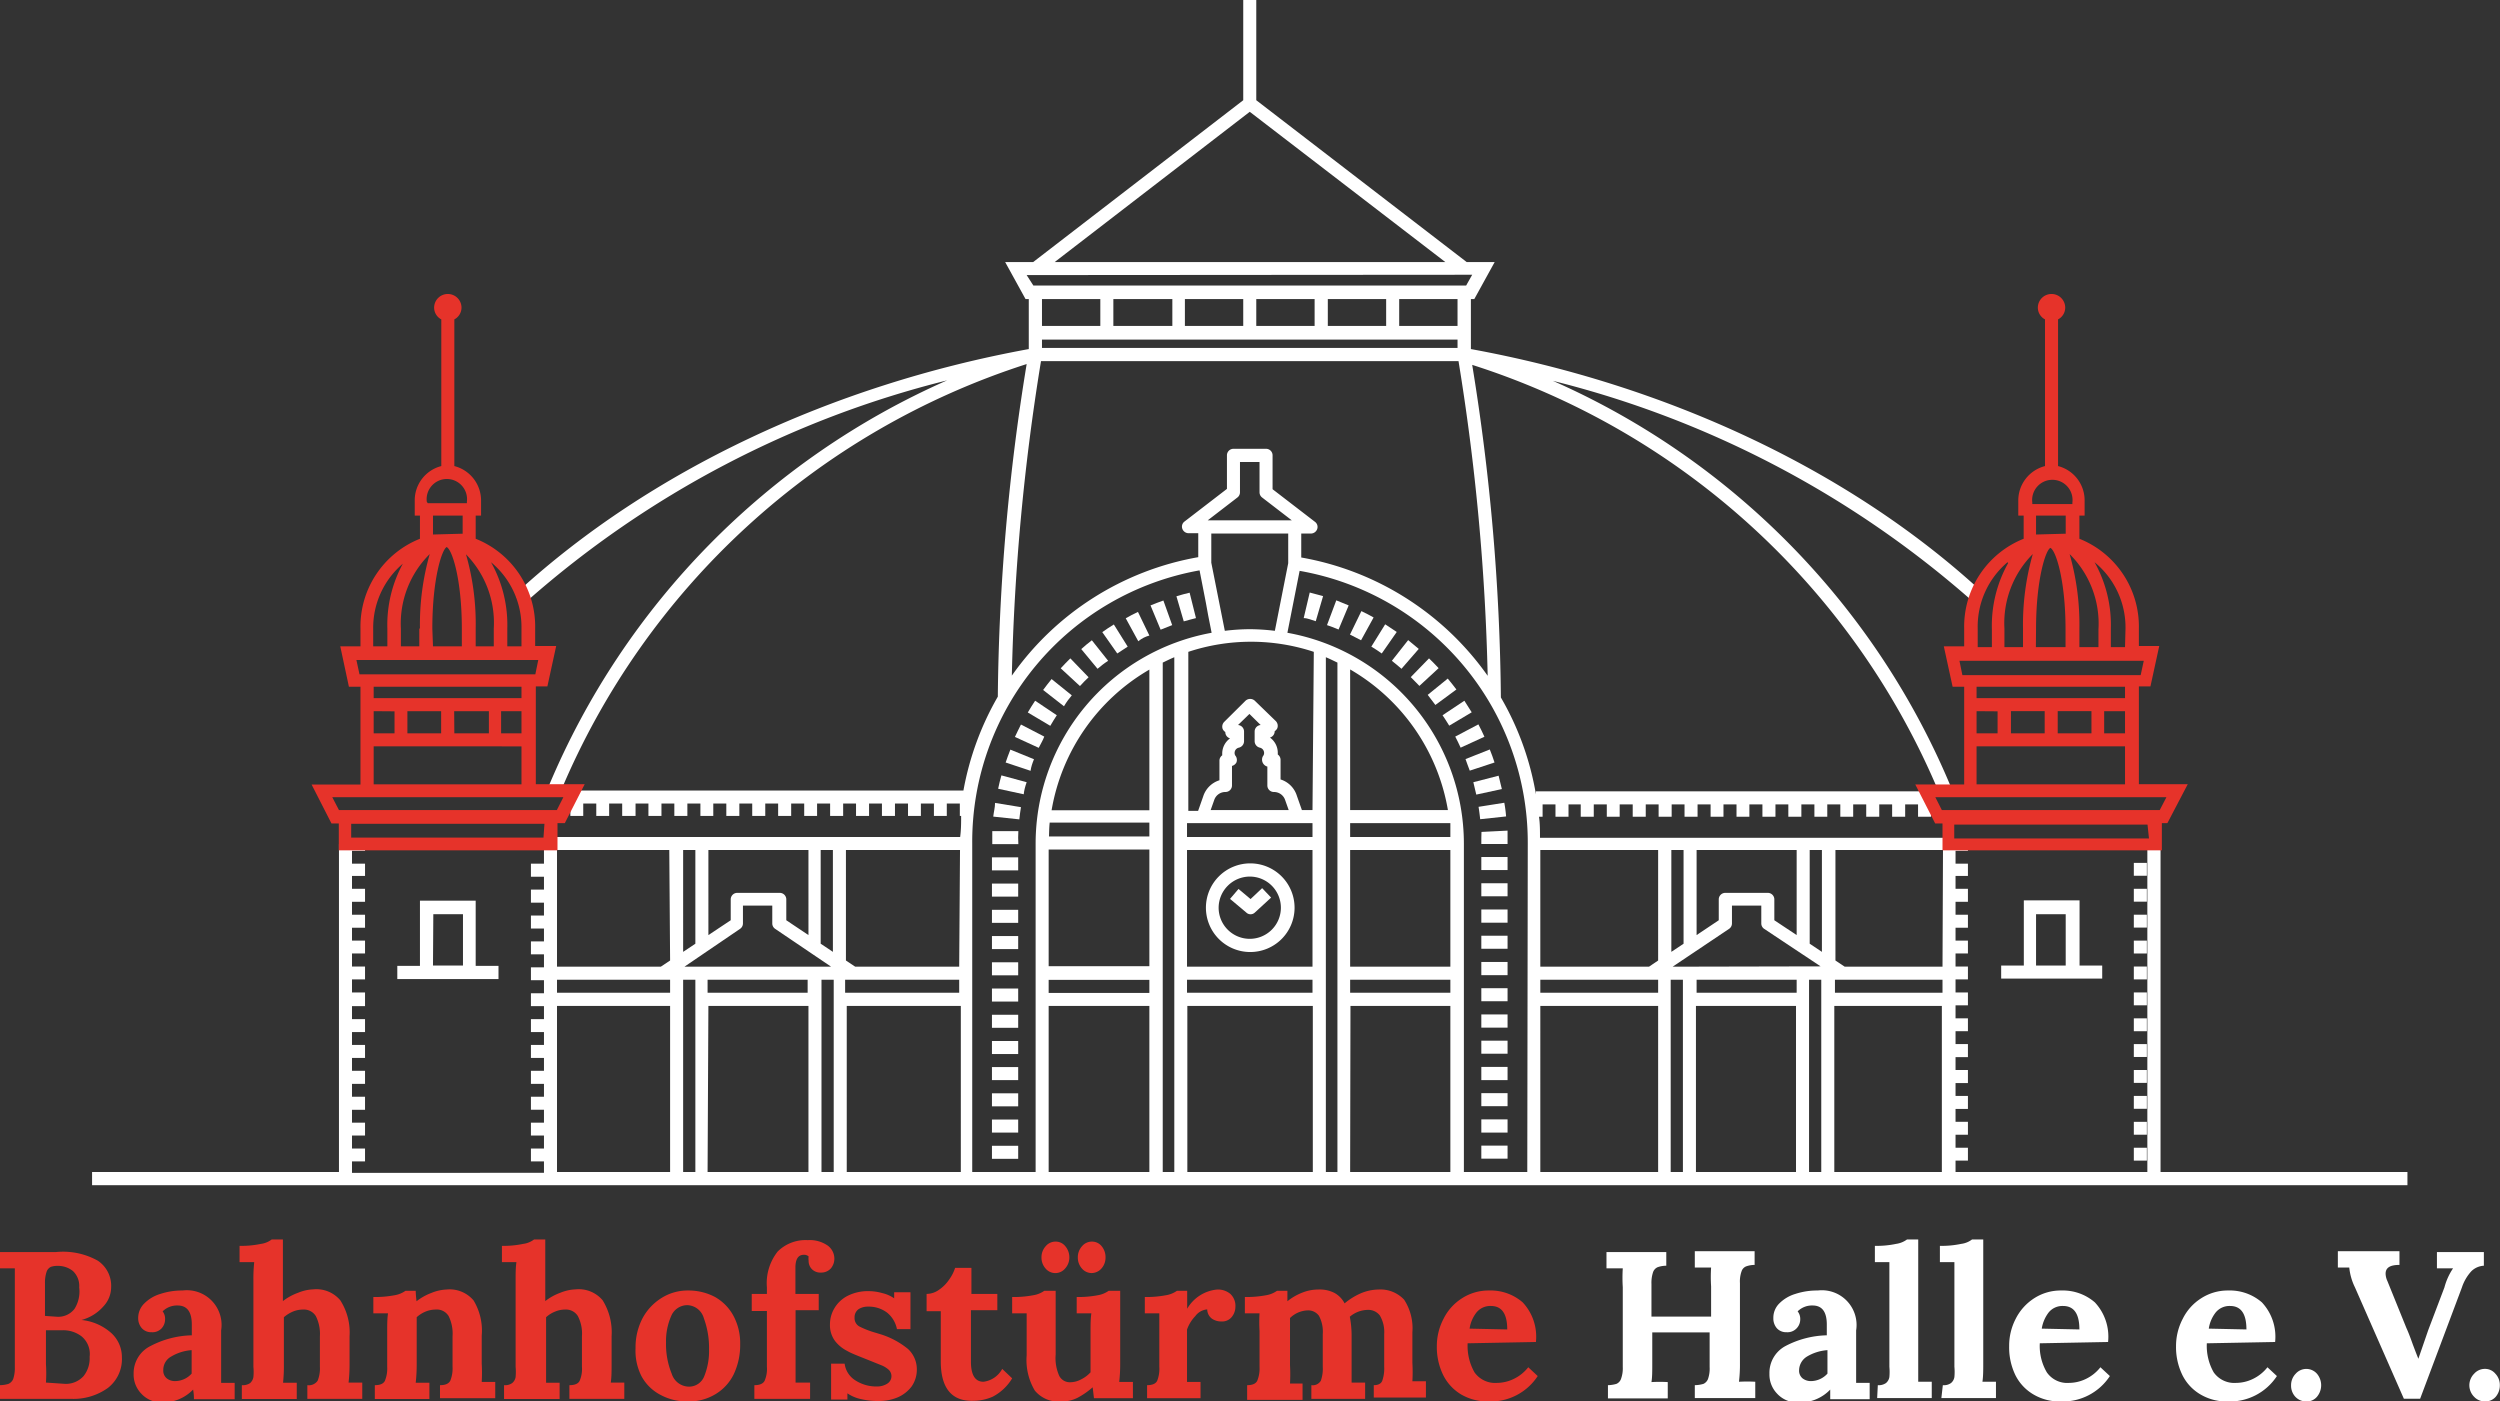 <svg xmlns="http://www.w3.org/2000/svg" viewBox="0 0 153.41 86"><rect x="0" y="0" width="153.41" height="86" fill="#333333" stroke="none"/><defs><style>.cls-1{fill:#e6332a;}.cls-2{fill:#fff;}</style></defs><g id="Ebene_2" data-name="Ebene 2"><g id="Ebene_1-2" data-name="Ebene 1"><path class="cls-1" d="M0,85a1.88,1.88,0,0,0,.52-.08.57.57,0,0,0,.29-.3,2.15,2.15,0,0,0,.1-.73v-4.9c0-.48,0-.86,0-1.16l-1,0v-1l3.54,0A4.37,4.37,0,0,1,6,77.36,1.85,1.85,0,0,1,6.82,79a1.72,1.72,0,0,1-.47,1.16A2.73,2.73,0,0,1,5,81H5a3.22,3.22,0,0,1,1.85.82,2,2,0,0,1,.63,1.47,2.24,2.24,0,0,1-.86,1.88,3.63,3.63,0,0,1-2.25.67H0Zm4-.08a1.46,1.46,0,0,0,1.13-.48,1.74,1.74,0,0,0,.37-1.18A1.4,1.4,0,0,0,5,82a1.85,1.85,0,0,0-1.18-.37l-1,0v2.08a8.88,8.88,0,0,1,0,1.13Zm-.52-4.12a1.26,1.26,0,0,0,1.09-.48A2,2,0,0,0,4.86,79a1.25,1.25,0,0,0-.38-1,1.45,1.45,0,0,0-.94-.32,1.21,1.21,0,0,0-.42.06.52.52,0,0,0-.26.3,2.1,2.1,0,0,0-.1.71v2Z"/><path class="cls-1" d="M8.67,85.52A1.69,1.69,0,0,1,8.2,84.3a1.86,1.86,0,0,1,1.05-1.71,5.71,5.71,0,0,1,2.52-.65v-.66q0-1.17-.87-1.17a1.25,1.25,0,0,0-.92.36.74.74,0,0,1,.15.49.82.82,0,0,1-.21.55.77.77,0,0,1-.62.24.76.76,0,0,1-.6-.25.92.92,0,0,1-.22-.62A1.24,1.24,0,0,1,8.84,80a2.33,2.33,0,0,1,1-.6,4.22,4.22,0,0,1,1.36-.21,2.13,2.13,0,0,1,2.37,2.45v2.09c0,.41,0,.79,0,1.13.28,0,.56,0,.83,0v1H11.9c0-.12,0-.31-.05-.59h0a2.57,2.57,0,0,1-1.9.79A1.68,1.68,0,0,1,8.67,85.52Zm3.09-1.23V82.85a2.84,2.84,0,0,0-1.25.39.93.93,0,0,0-.49.83.61.61,0,0,0,.21.51.81.81,0,0,0,.52.17A1.38,1.38,0,0,0,11.76,84.29Z"/><path class="cls-1" d="M14.84,85a.8.8,0,0,0,.51-.13.64.64,0,0,0,.2-.37,3.32,3.32,0,0,0,0-.63V78.57a9.61,9.61,0,0,1,.05-1.12l-.9,0v-1a5.78,5.78,0,0,0,1.31-.12,1.38,1.38,0,0,0,.66-.27h.69v3.78a3.41,3.41,0,0,1,.93-.51,2.69,2.69,0,0,1,.94-.21,1.91,1.91,0,0,1,1.65.67A3.64,3.64,0,0,1,21.45,82v1.71a9.77,9.77,0,0,1-.06,1.13c.28,0,.55,0,.84,0v1H18.86V85a.66.66,0,0,0,.63-.27,2,2,0,0,0,.14-.86V82a2.42,2.42,0,0,0-.25-1.24.86.86,0,0,0-.79-.4,1.62,1.62,0,0,0-.63.13,2.07,2.07,0,0,0-.54.34v2.89a9.89,9.89,0,0,1-.05,1.13c.29,0,.56,0,.84,0v1H14.84Z"/><path class="cls-1" d="M23,85c.33,0,.53-.09.62-.27a2,2,0,0,0,.14-.86V81.68c0-.39,0-.75.05-1.09l-.9,0v-1a6.52,6.52,0,0,0,1.31-.11,1.61,1.61,0,0,0,.66-.27h.63s0,.23.05.64h0a3.43,3.43,0,0,1,.91-.51,2.74,2.74,0,0,1,.93-.21,1.92,1.92,0,0,1,1.66.67,3.58,3.58,0,0,1,.5,2.16v1.71a9.89,9.89,0,0,1,0,1.13c.28,0,.56,0,.83,0v1H27V85c.33,0,.53-.09.63-.27a2,2,0,0,0,.14-.86V82a2.44,2.44,0,0,0-.24-1.24.85.85,0,0,0-.8-.4,1.65,1.65,0,0,0-.63.13,1.86,1.86,0,0,0-.53.34v2.89a9.77,9.77,0,0,1-.06,1.13c.28,0,.56,0,.84,0v1H23Z"/><path class="cls-1" d="M30.93,85a.75.75,0,0,0,.5-.13.6.6,0,0,0,.21-.37,3.48,3.48,0,0,0,0-.63V78.57c0-.41,0-.79.05-1.12l-.89,0v-1a5.74,5.74,0,0,0,1.3-.12,1.38,1.38,0,0,0,.67-.27h.69v3.78a3.34,3.34,0,0,1,.92-.51,2.74,2.74,0,0,1,.95-.21,1.91,1.91,0,0,1,1.65.67A3.72,3.72,0,0,1,37.53,82v1.71c0,.41,0,.79-.05,1.13.27,0,.55,0,.83,0v1H34.94V85q.5,0,.63-.27a1.83,1.83,0,0,0,.14-.86V82a2.33,2.33,0,0,0-.25-1.24.86.86,0,0,0-.79-.4,1.57,1.57,0,0,0-.62.13,1.78,1.78,0,0,0-.54.34v2.89c0,.41,0,.79,0,1.13.28,0,.56,0,.83,0v1H30.93Z"/><path class="cls-1" d="M40.54,85.6a2.79,2.79,0,0,1-1.17-1.14A3.42,3.42,0,0,1,39,82.74a3.86,3.86,0,0,1,.43-1.85,3.3,3.3,0,0,1,1.18-1.25,3,3,0,0,1,1.61-.45,3.48,3.48,0,0,1,1.66.4A2.93,2.93,0,0,1,45,80.73a3.54,3.54,0,0,1,.42,1.75,4.18,4.18,0,0,1-.4,1.86,2.91,2.91,0,0,1-1.13,1.22,3.14,3.14,0,0,1-1.66.44A3.41,3.41,0,0,1,40.54,85.6Zm2.68-1.16a4.12,4.12,0,0,0,.29-1.64,5.27,5.27,0,0,0-.32-1.91,1.09,1.09,0,0,0-1-.8,1.07,1.07,0,0,0-1,.66,3.84,3.84,0,0,0-.32,1.64,4.79,4.79,0,0,0,.35,1.91,1.12,1.12,0,0,0,1.06.79A1,1,0,0,0,43.22,84.44Z"/><path class="cls-1" d="M46.29,85q.49,0,.63-.27a1.83,1.83,0,0,0,.14-.86V80.45h-.93V79.4h.93V79a3.13,3.13,0,0,1,.66-2.2,2.42,2.42,0,0,1,1.85-.7,1.92,1.92,0,0,1,1.23.34,1,1,0,0,1,.4.79.93.93,0,0,1-.22.61.79.79,0,0,1-.6.25.73.73,0,0,1-.56-.21.72.72,0,0,1-.2-.52.88.88,0,0,1,0-.26.4.4,0,0,0-.3-.1c-.34,0-.51.27-.51.79V79.4h1.43v1l-1.42,0,0,3.29c0,.43,0,.81,0,1.15.28,0,.58,0,.89,0v1H46.29Z"/><path class="cls-1" d="M52.86,85.86A2.32,2.32,0,0,1,52,85.5h0l0,.38h-1L51,83.68h.83a1.42,1.42,0,0,0,.62,1,2.36,2.36,0,0,0,1.37.4,1.15,1.15,0,0,0,.62-.17.54.54,0,0,0,.09-.86,1.53,1.53,0,0,0-.39-.25l-.92-.37c-.55-.22-1-.39-1.23-.53a2.2,2.2,0,0,1-.74-.6,1.61,1.61,0,0,1-.32-1,1.93,1.93,0,0,1,.26-1,2,2,0,0,1,.8-.77,2.76,2.76,0,0,1,1.34-.3,3.06,3.06,0,0,1,.81.12,2.13,2.13,0,0,1,.73.32h0v-.37h1v2.26h-.83a1.73,1.73,0,0,0-.59-1,1.85,1.85,0,0,0-1.17-.38,1.05,1.05,0,0,0-.6.16.61.61,0,0,0-.24.52.58.58,0,0,0,.28.53,5.51,5.51,0,0,0,1,.39l.33.1a5,5,0,0,1,1.67.9A1.69,1.69,0,0,1,56.26,84a1.8,1.8,0,0,1-.32,1.08,2.12,2.12,0,0,1-.86.67,2.91,2.91,0,0,1-1.15.22A4.3,4.3,0,0,1,52.86,85.86Z"/><path class="cls-1" d="M57.73,83.54l0-3.08h-.87V79.4a1.32,1.32,0,0,0,.77-.26,2.32,2.32,0,0,0,.62-.63,2.5,2.5,0,0,0,.36-.71h1v1.6H61.2v1l-1.62,0,0,3.15c0,.83.26,1.24.77,1.24A1.52,1.52,0,0,0,61.5,84l.61.58a3,3,0,0,1-1.2,1.13,3,3,0,0,1-1.18.25C58.4,86,57.73,85.18,57.73,83.54Z"/><path class="cls-1" d="M63.5,85.33A3.66,3.66,0,0,1,63,83.17V81.7q0-.54,0-1.11l-.89,0v-1a6.42,6.42,0,0,0,1.3-.11,1.61,1.61,0,0,0,.67-.27h.7v3.91A2.66,2.66,0,0,0,65,84.43a.73.73,0,0,0,.69.39,1.43,1.43,0,0,0,.66-.18,1.94,1.94,0,0,0,.57-.43V81.7c0-.4,0-.77.05-1.11l-.9,0v-1a6.42,6.42,0,0,0,1.3-.11,1.61,1.61,0,0,0,.66-.27h.71v4.46a9.77,9.77,0,0,1-.06,1.13c.28,0,.56,0,.84,0v1H67.13l-.08-.67h0a4.81,4.81,0,0,1-.92.64,2.13,2.13,0,0,1-1,.23A1.88,1.88,0,0,1,63.5,85.33Zm.66-7.49a1,1,0,0,1-.25-.68,1,1,0,0,1,.26-.69.78.78,0,0,1,.6-.28.75.75,0,0,1,.6.28,1.06,1.06,0,0,1,.25.69,1,1,0,0,1-.26.68.78.78,0,0,1-1.2,0Zm2.23,0a1,1,0,0,1-.25-.68,1,1,0,0,1,.26-.69.78.78,0,0,1,.6-.28.75.75,0,0,1,.6.28,1.05,1.05,0,0,1,.24.69,1,1,0,0,1-.25.68.81.81,0,0,1-.61.28A.79.79,0,0,1,66.39,77.84Z"/><path class="cls-1" d="M70.39,85c.32,0,.53-.09.62-.27a2,2,0,0,0,.13-.86V81.68c0-.39,0-.75,0-1.09l-.89,0v-1a6.42,6.42,0,0,0,1.3-.11,1.61,1.61,0,0,0,.67-.27h.63c0,.13,0,.29,0,.5s0,.4,0,.6h0a2.38,2.38,0,0,1,1.85-1.18,1.19,1.19,0,0,1,.8.27,1,1,0,0,1,.31.79,1,1,0,0,1-.22.62.76.76,0,0,1-.65.28,1,1,0,0,1-.57-.17.72.72,0,0,1-.29-.57,1,1,0,0,0-.73.41,2.28,2.28,0,0,0-.51.83v2.08c0,.41,0,.79,0,1.13.27,0,.55,0,.83,0v1H70.39Z"/><path class="cls-1" d="M76.53,85c.32,0,.53-.09.62-.27a2,2,0,0,0,.14-.86V81.68a9.39,9.39,0,0,1,0-1.09l-.9,0v-1a6.6,6.6,0,0,0,1.31-.11,1.61,1.61,0,0,0,.66-.27H79s0,.23,0,.64h0a3.41,3.41,0,0,1,.89-.52,2.67,2.67,0,0,1,1-.2,2,2,0,0,1,1,.21,1.53,1.53,0,0,1,.62.64,4.09,4.09,0,0,1,1-.62,2.91,2.91,0,0,1,1.07-.23,2,2,0,0,1,1.58.62,3.21,3.21,0,0,1,.51,2v1.88a9.89,9.89,0,0,1,0,1.13c.28,0,.55,0,.83,0v1H84.3V85c.27,0,.45-.09.52-.27a2.28,2.28,0,0,0,.12-.86v-2a2,2,0,0,0-.27-1.15.89.89,0,0,0-.74-.34,1.74,1.74,0,0,0-1.1.42A6.2,6.2,0,0,1,82.94,82v1.71c0,.41,0,.79,0,1.13.27,0,.55,0,.83,0v1h-3.3V85a.58.58,0,0,0,.58-.27,2.21,2.21,0,0,0,.12-.86v-2a2.06,2.06,0,0,0-.23-1.12.81.81,0,0,0-.69-.34,1.63,1.63,0,0,0-1.09.47v2.89a9.89,9.89,0,0,1,0,1.13c.27,0,.53,0,.77,0v1H76.53Z"/><path class="cls-1" d="M89.68,85.58a2.88,2.88,0,0,1-1.11-1.18,3.9,3.9,0,0,1-.4-1.79,3.6,3.6,0,0,1,.41-1.68,3.13,3.13,0,0,1,1.13-1.26,3,3,0,0,1,1.66-.48,3,3,0,0,1,2.07.73,3.08,3.08,0,0,1,.81,2.43l-4.19.08a3.28,3.28,0,0,0,.42,1.78,1.55,1.55,0,0,0,1.38.65,2.4,2.4,0,0,0,1-.23,2.52,2.52,0,0,0,.92-.73l.58.54a3.45,3.45,0,0,1-3,1.56A3.23,3.23,0,0,1,89.68,85.58Zm2.81-4q0-1.44-1-1.44a1.09,1.09,0,0,0-.88.39,2.1,2.1,0,0,0-.43,1Z"/><path class="cls-2" d="M98.67,85a2,2,0,0,0,.52-.08.52.52,0,0,0,.28-.3,1.89,1.89,0,0,0,.11-.73v-4.9a9.3,9.3,0,0,1,0-1.16l-1,0v-1h3.67v.84a1.64,1.64,0,0,0-.53.09.52.52,0,0,0-.28.3,2.07,2.07,0,0,0-.1.73v2H105V78.94a9.24,9.24,0,0,1,0-1.16l-1,0v-1h3.67v.84a1.57,1.57,0,0,0-.52.09.49.49,0,0,0-.28.3,1.86,1.86,0,0,0-.1.73v4.9a8.85,8.85,0,0,1-.06,1.15,9.21,9.21,0,0,1,1,0v1H104V85a2,2,0,0,0,.53-.08.55.55,0,0,0,.28-.3,1.93,1.93,0,0,0,.1-.73V81.76l-3.52,0v1.9c0,.47,0,.86-.05,1.15a9,9,0,0,1,1,0v1H98.67Z"/><path class="cls-2" d="M109.05,85.52a1.69,1.69,0,0,1-.47-1.22,1.86,1.86,0,0,1,1-1.71,5.71,5.71,0,0,1,2.52-.65v-.66q0-1.17-.87-1.17a1.25,1.25,0,0,0-.92.36.74.74,0,0,1,.16.49.79.79,0,0,1-.22.55.77.77,0,0,1-.62.24.76.76,0,0,1-.6-.25.91.91,0,0,1-.21-.62,1.23,1.23,0,0,1,.35-.88,2.33,2.33,0,0,1,1-.6,4.28,4.28,0,0,1,1.37-.21,2.13,2.13,0,0,1,2.36,2.45v2.09c0,.41,0,.79,0,1.13.28,0,.56,0,.83,0v1h-2.42c0-.12,0-.31,0-.59h0a2.55,2.55,0,0,1-1.9.79A1.7,1.7,0,0,1,109.05,85.52Zm3.09-1.23V82.85a2.84,2.84,0,0,0-1.25.39,1,1,0,0,0-.49.83.61.61,0,0,0,.21.51.83.83,0,0,0,.52.17A1.38,1.38,0,0,0,112.14,84.29Z"/><path class="cls-2" d="M115.23,85a.77.77,0,0,0,.5-.13.6.6,0,0,0,.21-.37,3.48,3.48,0,0,0,0-.63V78.57c0-.41,0-.79,0-1.12l-.89,0v-1a5.74,5.74,0,0,0,1.3-.12,1.48,1.48,0,0,0,.67-.27h.69v7.6c0,.41,0,.79,0,1.13.28,0,.55,0,.83,0v1h-3.35Z"/><path class="cls-2" d="M119.22,85a.75.75,0,0,0,.5-.13.6.6,0,0,0,.21-.37,3.48,3.48,0,0,0,0-.63V78.57c0-.41,0-.79,0-1.12l-.89,0v-1a5.68,5.68,0,0,0,1.3-.12,1.38,1.38,0,0,0,.67-.27h.69v7.6c0,.41,0,.79-.05,1.13.28,0,.56,0,.83,0v1h-3.35Z"/><path class="cls-2" d="M124.8,85.58a2.84,2.84,0,0,1-1.12-1.18,3.9,3.9,0,0,1-.39-1.79,3.59,3.59,0,0,1,.4-1.68,3.21,3.21,0,0,1,1.13-1.26,3,3,0,0,1,1.67-.48,3,3,0,0,1,2.06.73,3.08,3.08,0,0,1,.81,2.43l-4.19.08a3.19,3.19,0,0,0,.43,1.78,1.52,1.52,0,0,0,1.37.65,2.4,2.4,0,0,0,1-.23,2.52,2.52,0,0,0,.92-.73l.58.54a3.45,3.45,0,0,1-3,1.56A3.16,3.16,0,0,1,124.8,85.58Zm2.8-4q0-1.44-1-1.44a1.09,1.09,0,0,0-.88.39,2.2,2.2,0,0,0-.43,1Z"/><path class="cls-2" d="M135.05,85.58a2.84,2.84,0,0,1-1.12-1.18,3.9,3.9,0,0,1-.4-1.79,3.6,3.6,0,0,1,.41-1.68,3.13,3.13,0,0,1,1.13-1.26,3,3,0,0,1,1.66-.48,3,3,0,0,1,2.07.73,3.08,3.08,0,0,1,.81,2.43l-4.19.08a3.28,3.28,0,0,0,.42,1.78,1.55,1.55,0,0,0,1.38.65,2.4,2.4,0,0,0,1-.23,2.52,2.52,0,0,0,.92-.73l.58.54a3.45,3.45,0,0,1-3,1.56A3.16,3.16,0,0,1,135.05,85.58Zm2.8-4q0-1.44-1-1.44a1.09,1.09,0,0,0-.88.39,2.1,2.1,0,0,0-.43,1Z"/><path class="cls-2" d="M140.85,85.71a1,1,0,0,1-.26-.71,1,1,0,0,1,.28-.7.87.87,0,0,1,1.31,0,1.1,1.1,0,0,1,0,1.41.82.82,0,0,1-.66.29A.91.91,0,0,1,140.85,85.71Z"/><path class="cls-2" d="M144.51,79a3.56,3.56,0,0,1-.35-1.22l-.7,0v-1h3.78v.84c-.56,0-.85.16-.85.54a1.14,1.14,0,0,0,.11.45l1.17,2.89c.11.24.23.55.39,1,.05.13.16.43.34.88h0l.61-1.77L150,79a3.83,3.83,0,0,1,.53-1.17h0l-.67,0h-.32v-1h2.88v.84a1.18,1.18,0,0,0-.77.34,2.76,2.76,0,0,0-.58,1l-2.56,6.82h-1Z"/><path class="cls-2" d="M151.82,85.71a1,1,0,0,1,0-1.41.88.88,0,0,1,.66-.3.82.82,0,0,1,.65.3,1,1,0,0,1,.27.7,1.08,1.08,0,0,1-.25.71.85.85,0,0,1-.66.29A.91.91,0,0,1,151.82,85.71Z"/><rect class="cls-2" x="130.94" y="51.76" width="0.8" height="0.4"/><rect class="cls-2" x="130.94" y="65.66" width="0.8" height="0.79"/><rect class="cls-2" x="130.94" y="64.07" width="0.8" height="0.79"/><rect class="cls-2" x="130.94" y="67.25" width="0.8" height="0.79"/><rect class="cls-2" x="130.94" y="68.84" width="0.8" height="0.79"/><rect class="cls-2" x="130.94" y="62.49" width="0.8" height="0.79"/><rect class="cls-2" x="130.94" y="70.43" width="0.8" height="0.79"/><rect class="cls-2" x="130.94" y="59.31" width="0.8" height="0.79"/><rect class="cls-2" x="130.94" y="54.54" width="0.8" height="0.79"/><rect class="cls-2" x="130.94" y="52.95" width="0.8" height="0.79"/><rect class="cls-2" x="130.94" y="56.13" width="0.8" height="0.79"/><rect class="cls-2" x="130.94" y="57.72" width="0.8" height="0.79"/><rect class="cls-2" x="130.94" y="60.9" width="0.8" height="0.79"/><path class="cls-2" d="M30.59,59.27h-1.4v-4H25.77v4H24.38v.81h6.21Zm-4-3.17h1.82v3.15H26.57Z"/><rect class="cls-2" x="90.9" y="67.08" width="1.61" height="0.8"/><rect class="cls-2" x="90.9" y="62.25" width="1.61" height="0.81"/><rect class="cls-2" x="90.9" y="63.86" width="1.61" height="0.8"/><rect class="cls-2" x="90.9" y="70.3" width="1.61" height="0.8"/><rect class="cls-2" x="90.9" y="65.47" width="1.61" height="0.81"/><rect class="cls-2" x="90.9" y="68.69" width="1.61" height="0.81"/><path class="cls-2" d="M80,37.93c.25,0,.49.12.74.19l.45-1.54-.82-.22Z"/><path class="cls-2" d="M87.69,40.4l-1.12,1.15.53.54L88.28,41C88.09,40.8,87.89,40.59,87.69,40.4Z"/><path class="cls-2" d="M81.43,38.36c.24.08.48.17.71.27l.62-1.48L82,36.84Z"/><path class="cls-2" d="M83.54,37.5l-.7,1.44.68.35.77-1.4Q83.92,37.68,83.54,37.5Z"/><path class="cls-2" d="M85,38.31l-.85,1.37c.22.13.43.27.64.42l.92-1.32Z"/><path class="cls-2" d="M86.41,39.28l-1,1.27c.2.16.4.32.59.49l1.06-1.22Z"/><path class="cls-2" d="M90.59,48.76l1.57-.34c-.06-.27-.13-.55-.2-.82L90.41,48Z"/><path class="cls-2" d="M90.83,50.27l1.59-.17a8,8,0,0,0-.11-.84l-1.58.25C90.77,49.76,90.8,50,90.83,50.27Z"/><path class="cls-2" d="M90.19,47.29l1.52-.5c-.09-.27-.18-.54-.29-.8l-1.49.59C90,46.81,90.11,47.05,90.19,47.29Z"/><rect class="cls-2" x="90.9" y="60.64" width="1.61" height="0.8"/><path class="cls-2" d="M90.9,51.79l1.61,0c0-.27,0-.55,0-.82l-1.6.08C90.9,51.27,90.9,51.51,90.9,51.79Z"/><path class="cls-2" d="M88.93,44.53l1.38-.82L89.86,43l-1.34.89C88.66,44.1,88.8,44.31,88.93,44.53Z"/><path class="cls-2" d="M88.08,43.26l1.29-.95c-.17-.23-.35-.45-.53-.67l-1.23,1C87.77,42.86,87.93,43.06,88.08,43.26Z"/><path class="cls-2" d="M89.63,45.88l1.46-.67c-.11-.25-.24-.51-.37-.76l-1.42.75C89.41,45.42,89.53,45.65,89.63,45.88Z"/><rect class="cls-2" x="90.9" y="57.42" width="1.61" height="0.8"/><rect class="cls-2" x="90.9" y="55.81" width="1.61" height="0.81"/><rect class="cls-2" x="90.9" y="59.03" width="1.61" height="0.81"/><rect class="cls-2" x="90.9" y="54.2" width="1.61" height="0.8"/><rect class="cls-2" x="90.9" y="52.59" width="1.61" height="0.8"/><path class="cls-2" d="M62.65,49.53l-1.59-.26c0,.28-.08.56-.11.84l1.6.17C62.58,50,62.61,49.78,62.65,49.53Z"/><path class="cls-2" d="M63.45,46.59,62,46c-.1.26-.2.52-.29.79l1.53.51C63.27,47.07,63.35,46.83,63.45,46.59Z"/><rect class="cls-2" x="60.87" y="57.44" width="1.61" height="0.8"/><rect class="cls-2" x="60.87" y="68.7" width="1.61" height="0.8"/><path class="cls-2" d="M63,48l-1.55-.42c-.08.27-.14.54-.2.82l1.57.34C62.84,48.53,62.9,48.28,63,48Z"/><rect class="cls-2" x="60.87" y="67.09" width="1.61" height="0.8"/><rect class="cls-2" x="60.87" y="59.05" width="1.61" height="0.8"/><rect class="cls-2" x="60.87" y="65.48" width="1.61" height="0.8"/><rect class="cls-2" x="60.87" y="62.27" width="1.61" height="0.8"/><rect class="cls-2" x="60.87" y="60.66" width="1.61" height="0.8"/><rect class="cls-2" x="60.87" y="63.88" width="1.61" height="0.8"/><path class="cls-2" d="M62.49,51,60.89,51c0,.26,0,.53,0,.8v0l1.6,0C62.47,51.52,62.48,51.28,62.49,51Z"/><path class="cls-2" d="M73.39,37.93,73,36.37c-.27.06-.54.14-.81.22l.45,1.54C72.9,38.05,73.14,38,73.39,37.93Z"/><path class="cls-2" d="M71.93,38.36l-.54-1.51c-.27.09-.53.2-.79.3l.62,1.49Z"/><path class="cls-2" d="M70.53,39l-.7-1.45q-.39.18-.75.39l.77,1.41C70.07,39.17,70.3,39.06,70.53,39Z"/><rect class="cls-2" x="60.87" y="52.61" width="1.61" height="0.8"/><rect class="cls-2" x="60.87" y="55.83" width="1.61" height="0.8"/><rect class="cls-2" x="60.87" y="54.22" width="1.61" height="0.8"/><path class="cls-2" d="M64.08,45.2l-1.43-.74c-.13.25-.25.51-.37.76l1.46.67C63.85,45.66,64,45.43,64.08,45.2Z"/><path class="cls-2" d="M69.2,39.68l-.85-1.36c-.24.15-.48.3-.71.47l.92,1.31Z"/><path class="cls-2" d="M65.77,42.67l-1.24-1c-.18.22-.35.44-.52.67l1.28,1C65.45,43.07,65.6,42.87,65.77,42.67Z"/><rect class="cls-2" x="60.87" y="70.31" width="1.61" height="0.8"/><path class="cls-2" d="M64.85,43.89,63.52,43q-.24.36-.45.72l1.38.82C64.58,44.32,64.71,44.1,64.85,43.89Z"/><path class="cls-2" d="M66.8,41.56,65.68,40.4c-.2.2-.4.4-.59.61l1.18,1.09C66.44,41.91,66.62,41.73,66.8,41.56Z"/><path class="cls-2" d="M68,40.55l-1-1.26c-.22.17-.44.35-.65.54l1,1.21C67.55,40.87,67.75,40.71,68,40.55Z"/><path class="cls-2" d="M127.56,60.05H129v-.8h-1.39v-4h-3.42v4h-1.39v.8h4.81Zm-2.62-3.95h1.82v3.15h-1.82Z"/><path class="cls-2" d="M76.69,58.42A2.72,2.72,0,1,0,74,55.7,2.72,2.72,0,0,0,76.69,58.42Zm0-4.63a1.91,1.91,0,1,1-1.91,1.91A1.92,1.92,0,0,1,76.69,53.79Z"/><path class="cls-2" d="M76.69,56.1A.38.38,0,0,0,77,56l1-.92-.55-.58-.71.67L76,54.55l-.52.61,1,.84A.37.37,0,0,0,76.69,56.1Z"/><path class="cls-2" d="M132.58,71.92V51.76h-.81V71.92H120v-.7h.76v-.79H120v-.8h.76v-.79H120v-.79h.76v-.8H120v-.79h.76v-.8H120v-.79h.76v-.8H120v-.79h.76v-.79H120v-.8h.76V60.9H120v-.8h.76v-.79H120v-.8h.76v-.79H120v-.79h.76v-.8H120v-.79h.76v-.8H120v-.79h.76V53H120v-.79h.76v-.4H119.6v-.4H94.5c0-.44,0-.87-.06-1.29h.22v-.76h.79v.76h.8v-.76H97v.76h.8v-.76h.8v.76h.79v-.76h.8v.76h.8v-.76h.79v.76h.8v-.76h.79v.76h.8v-.76h.8v.76h.79v-.76h.8v.76h.79v-.76h.8v.76h.8v-.76h.79v.76h.8v-.76h.8v.76h.79v-.76h.8v.76h.79v-.76h.8v.76h.8v-.76h.79v.76h.8v-.76h.79v.76h.8v-.8h-.12v-.76H94.25v.18a17.7,17.7,0,0,0-2.15-5.94,133.42,133.42,0,0,0-1.76-20.41A46.32,46.32,0,0,1,119,48.67l.75-.3a47,47,0,0,0-24.46-25,61.34,61.34,0,0,1,25.52,13.32.43.43,0,0,0,.27.11.41.41,0,0,0,.3-.14.39.39,0,0,0,0-.56c-8-7.28-19.09-12.48-31.12-14.68V18.35h.21l1.25-2.27H90L77.09,6.15V0h-.8V6.15L63.4,16.08H61.68l1.25,2.27h.2v3.07C51,23.64,39.89,28.9,31.82,36.27a.41.41,0,0,0,0,.57.41.41,0,0,0,.57,0,61.27,61.27,0,0,1,25.73-13.5A47.09,47.09,0,0,0,33.68,48.22l.74.31A46.38,46.38,0,0,1,63,22.34a133.44,133.44,0,0,0-1.77,20.41,17.86,17.86,0,0,0-2.11,5.76H35.06v.76H35v.8h.79v-.76h.8v.76h.79v-.76h.8v.76H39v-.76h.79v.76h.8v-.76h.79v.76h.8v-.76h.8v.76h.79v-.76h.8v.76h.8v-.76h.79v.76h.8v-.76h.79v.76h.8v-.76h.8v.76h.79v-.76h.8v.76h.8v-.76h.79v.76h.8v-.76h.79v.76h.8v-.76h.8v.76h.79v-.76h.8v.76h.79v-.76h.8v.76h.08c0,.42,0,.85-.06,1.29H33.78v.4h-1.2v.4h.8V53h-.8v.8h.8v.79h-.8v.8h.8v.79h-.8v.8h.8v.79h-.8v.79h.8v.8h-.8v.79h.8v.8h-.8v.79h.8v.8h-.8v.79h.8v.79h-.8v.8h.8v.79h-.8v.8h.8v.79h-.8v.8h.8v.79h-.8v.79h.8v.8h-.8v.79h.8v.7H21.6v-.7h.8v-.79h-.8v-.8h.8v-.79h-.8v-.79h.8v-.8h-.8v-.79h.8v-.8h-.8v-.79h.8v-.8h-.8v-.79h.8v-.79h-.8v-.8h.8V60.9h-.8v-.8h.8v-.79h-.8v-.8h.8v-.79h-.8v-.79h.8v-.8h-.8v-.79h.8v-.8h-.8v-.79h.8V53h-.8v-.79h.8v-.4H20.8V71.92H5.65v.81H147.73v-.81Zm-13.38-11h-6.6v-.8h6.6Zm0-1.6h-6l-.57-.38V52.16h6.6Zm-7.4-.91-.75-.5V52.16h.75Zm-1.55,2.51h-6.14v-.8h6.14Zm-7.61-1.6L106.1,57a.4.4,0,0,0,.18-.33v-1.1h1.8v1.1a.4.4,0,0,0,.18.33l3.46,2.3Zm7.61-1.94-1.37-.91V55.19a.4.4,0,0,0-.4-.4h-2.6a.4.4,0,0,0-.41.4v1.28l-1.36.91V52.16h6.14Zm-6.94.53-.75.5V52.16h.75Zm-8.79,2.21h7.23v.8H94.52Zm7.23-1.18-.56.38H94.52V52.16h7.23Zm-7.23,2.79h7.23V71.92H94.52Zm8-1.61h.75v11.8h-.75Zm1.55,1.61h6.14V71.92h-6.14Zm6.94-1.61h.75v11.8h-.75Zm1.55,1.61h6.6V71.92h-6.6ZM93.72,71.92H89.83V51.76A13.16,13.16,0,0,0,79,38.83l.75-3.8a16.93,16.93,0,0,1,14,16.73ZM88.85,49.71h-6V41.08A12.37,12.37,0,0,1,88.85,49.71Zm-6,2.45H89v7.16H82.85Zm0-.8v-.85H89c0,.28,0,.56,0,.85Zm0,8.76H89v.8H82.85Zm-9.13-9.61h6.82v.85h-7.7v-.85Zm2.11-4.11a.29.29,0,0,1-.07-.2.33.33,0,0,1,.26-.32.41.41,0,0,0,.32-.4v-.59a.4.4,0,0,0-.37-.4l.7-.68.69.68a.4.4,0,0,0-.37.4v.59a.41.41,0,0,0,.32.4.33.33,0,0,1,.26.32.29.29,0,0,1-.07.2.44.44,0,0,0,0,.43.43.43,0,0,0,.27.21V48.2a.4.4,0,0,0,.41.4.72.72,0,0,1,.68.49l.22.62H74.29l.22-.62a.72.72,0,0,1,.68-.49.4.4,0,0,0,.41-.4V47a.43.43,0,0,0,.27-.21A.42.42,0,0,0,75.83,46.4Zm4.71,12.92h-7.7V52.16h7.7Zm-7.7.8h7.7v.8h-7.7Zm7.7-10.41h-.65l-.31-.88a1.52,1.52,0,0,0-1-1v-1.2a.4.4,0,0,0-.17-.33s0-.08,0-.12a1.15,1.15,0,0,0-.48-.92.4.4,0,0,0,.29-.39v0a.46.46,0,0,0,.16-.18.42.42,0,0,0-.09-.44L77,43a.42.42,0,0,0-.57,0l-1.31,1.3a.42.42,0,0,0-.09.44.46.46,0,0,0,.16.18v0a.4.4,0,0,0,.29.39,1.15,1.15,0,0,0-.48.92s0,.08,0,.12a.4.4,0,0,0-.17.33v1.2a1.52,1.52,0,0,0-1,1l-.31.88h-.6V40a12.26,12.26,0,0,1,7.7,0ZM77.45,30.53l1.82,1.4H74.11l1.82-1.4a.4.4,0,0,0,.16-.32V28.35h1.2v1.86A.4.4,0,0,0,77.45,30.53Zm-3.12,4V32.74h4.72v1.82l-.82,4.15a13.13,13.13,0,0,0-1.54-.1,12.82,12.82,0,0,0-1.53.1ZM63.94,20.84h25.5v.51H63.94Zm8-2.49V20H68.32V18.35ZM81.48,20V18.35h3.58V20Zm-.81,0H77.09V18.35h3.58Zm-4.38,0H72.71V18.35h3.58Zm13.15,0H85.86V18.35h3.58ZM76.69,6.86l12,9.22H64.72Zm13.65,10-.37.66H63.41L63,16.88ZM67.52,18.35V20H63.94V18.35Zm-3.64,3.81H89.5a138.53,138.53,0,0,1,1.79,19.31,17.76,17.76,0,0,0-11.44-7.26V32.74h.6a.41.41,0,0,0,.38-.28.39.39,0,0,0-.14-.44l-2.6-2V27.94a.4.4,0,0,0-.4-.4h-2a.4.4,0,0,0-.4.4V30l-2.6,2a.39.39,0,0,0-.14.44.41.41,0,0,0,.38.28h.6v1.47a17.73,17.73,0,0,0-11.44,7.27A138.69,138.69,0,0,1,63.88,22.16ZM73.61,35,74,37l.14.77h0l.21,1.06A13.15,13.15,0,0,0,63.55,51.76V71.92H59.66V51.76A16.92,16.92,0,0,1,73.61,35Zm-9.2,15.48h6.12v.85H64.37C64.38,51.07,64.38,50.79,64.41,50.51Zm-.06,1.65h6.18v7.16H64.35Zm0,8h6.18v.8H64.35Zm6.18-10.41h-6a12.37,12.37,0,0,1,6-8.63ZM58.86,60.92h-7v-.8h7Zm0-1.6H52.48l-.57-.38V52.16h7Zm-7.75-.91-.75-.5V52.16h.75Zm-1.55,2.51H43.42v-.8h6.14ZM42,59.32,45.41,57a.4.4,0,0,0,.18-.33v-1.1h1.8v1.1a.4.4,0,0,0,.18.33L51,59.32Zm7.61-1.94-1.36-.91V55.19a.4.4,0,0,0-.41-.4h-2.6a.4.4,0,0,0-.4.4v1.28l-1.37.91V52.16h6.14Zm-6.94.53-.75.5V52.16h.75Zm-2,2.21h.45v.8H34.18v-.8Zm.45-1.18-.57.38H34.18V52.16h6.89Zm0,2.79V71.92H34.18V61.73Zm.8-1.61h.75v11.8h-.75Zm1.55,1.61h6.14V71.92H43.42Zm6.94-1.61h.75v11.8h-.75Zm1.55,1.61h7V71.92h-7ZM64.35,71.92V61.73h6.18V71.92Zm7,0V40.66c.23-.11.47-.23.71-.33V71.92Zm1.51,0V61.73h7.7V71.92Zm8.5,0V40.33c.24.1.48.22.71.33V71.92Zm1.51-10.19H89V71.92H82.85Z"/><path class="cls-1" d="M35.88,48.12h-3v-6h.71l.54-2.48H32.84V38.57a5.8,5.8,0,0,0-3.65-5.51V31.64h.33v-.89a2.18,2.18,0,0,0-1.64-2.15v-9a.82.82,0,0,0,.44-.72.84.84,0,0,0-1.68,0,.82.82,0,0,0,.44.72v9a2.17,2.17,0,0,0-1.63,2.15v.89h.32v1.42a5.8,5.8,0,0,0-3.65,5.51v1.09H20.88l.53,2.48h.71v6h-3l1.22,2.39h.45v1.65H34.21V50.51h.45Zm-1.71,1.59H20.8l-.41-.79H34.57ZM32,42.14v.7H22.93v-.7Zm-7,1.5h2.07V45H25Zm2.87,0H30V45H27.88ZM30.75,45V43.64H32V45Zm-6.54-1.35V45H22.93V43.64Zm-1.28,2.15H32v2.33H22.93Zm3.64-13V31.64h1.82v1.11ZM32,39.66h-.87V38.57a7.86,7.86,0,0,0-1-4.07A5.17,5.17,0,0,1,32,38.57Zm-6.27-1.09v1.09H24.6V38.57A6,6,0,0,1,26.37,34,15.75,15.75,0,0,0,25.77,38.57Zm.8,0c0-3.06.59-4.86.88-5h0c.34.16.93,2,.93,5v1.09H26.57Zm2-4.62a6,6,0,0,1,1.77,4.62v1.09H29.19V38.57A15.43,15.43,0,0,0,28.59,34Zm-3.76.55a7.86,7.86,0,0,0-1,4.07v1.09h-.87V38.57A5.17,5.17,0,0,1,24.83,34.5Zm.94,6h7.32l-.18.88H22.06l-.19-.88h3.9Zm.48-9.71a1.24,1.24,0,1,1,2.46,0v.09H26.25Zm7.16,20.61H21.55v-.85H33.41Z"/><path class="cls-1" d="M134.25,48.12h-3v-6h.71l.54-2.48h-1.25V38.57a5.8,5.8,0,0,0-3.65-5.51V31.64h.32v-.89a2.17,2.17,0,0,0-1.63-2.15v-9a.82.82,0,0,0,.44-.72.84.84,0,0,0-1.68,0,.82.82,0,0,0,.44.72v9a2.18,2.18,0,0,0-1.64,2.15v.89h.33v1.42a5.8,5.8,0,0,0-3.65,5.51v1.09h-1.25l.54,2.48h.71v6h-3l1.22,2.39h.45v1.65h13.46V50.51H133Zm-1.72,1.59H119.16l-.4-.79h14.18Zm-2.13-7.57v.7h-9.11v-.7Zm-7,1.5h2.07V45h-2.07Zm2.87,0h2.07V45h-2.07ZM129.12,45V43.64h1.28V45Zm-6.54-1.35V45h-1.29V43.64Zm-1.29,2.15h9.11v2.33h-9.11Zm3.65-13V31.64h1.82v1.11Zm5.46,6.91h-.87V38.57a7.86,7.86,0,0,0-1-4.07,5.17,5.17,0,0,1,1.9,4.07Zm-6.26-1.09v1.09H123V38.57A6,6,0,0,1,124.74,34,15.75,15.75,0,0,0,124.14,38.57Zm.8,0c0-3.06.59-4.86.88-5h0c.34.16.93,2,.93,5v1.09h-1.82ZM127,34a6,6,0,0,1,1.77,4.62v1.09h-1.17V38.57A15.75,15.75,0,0,0,127,34Zm-3.77.55a7.86,7.86,0,0,0-1,4.07v1.09h-.87V38.57A5.17,5.17,0,0,1,123.19,34.5Zm1,6h7.32l-.19.88H120.42l-.18-.88h3.9Zm.48-9.71a1.24,1.24,0,1,1,2.46,0v.09h-2.46Zm7.16,20.61H119.92v-.85h11.86Z"/></g></g></svg>
